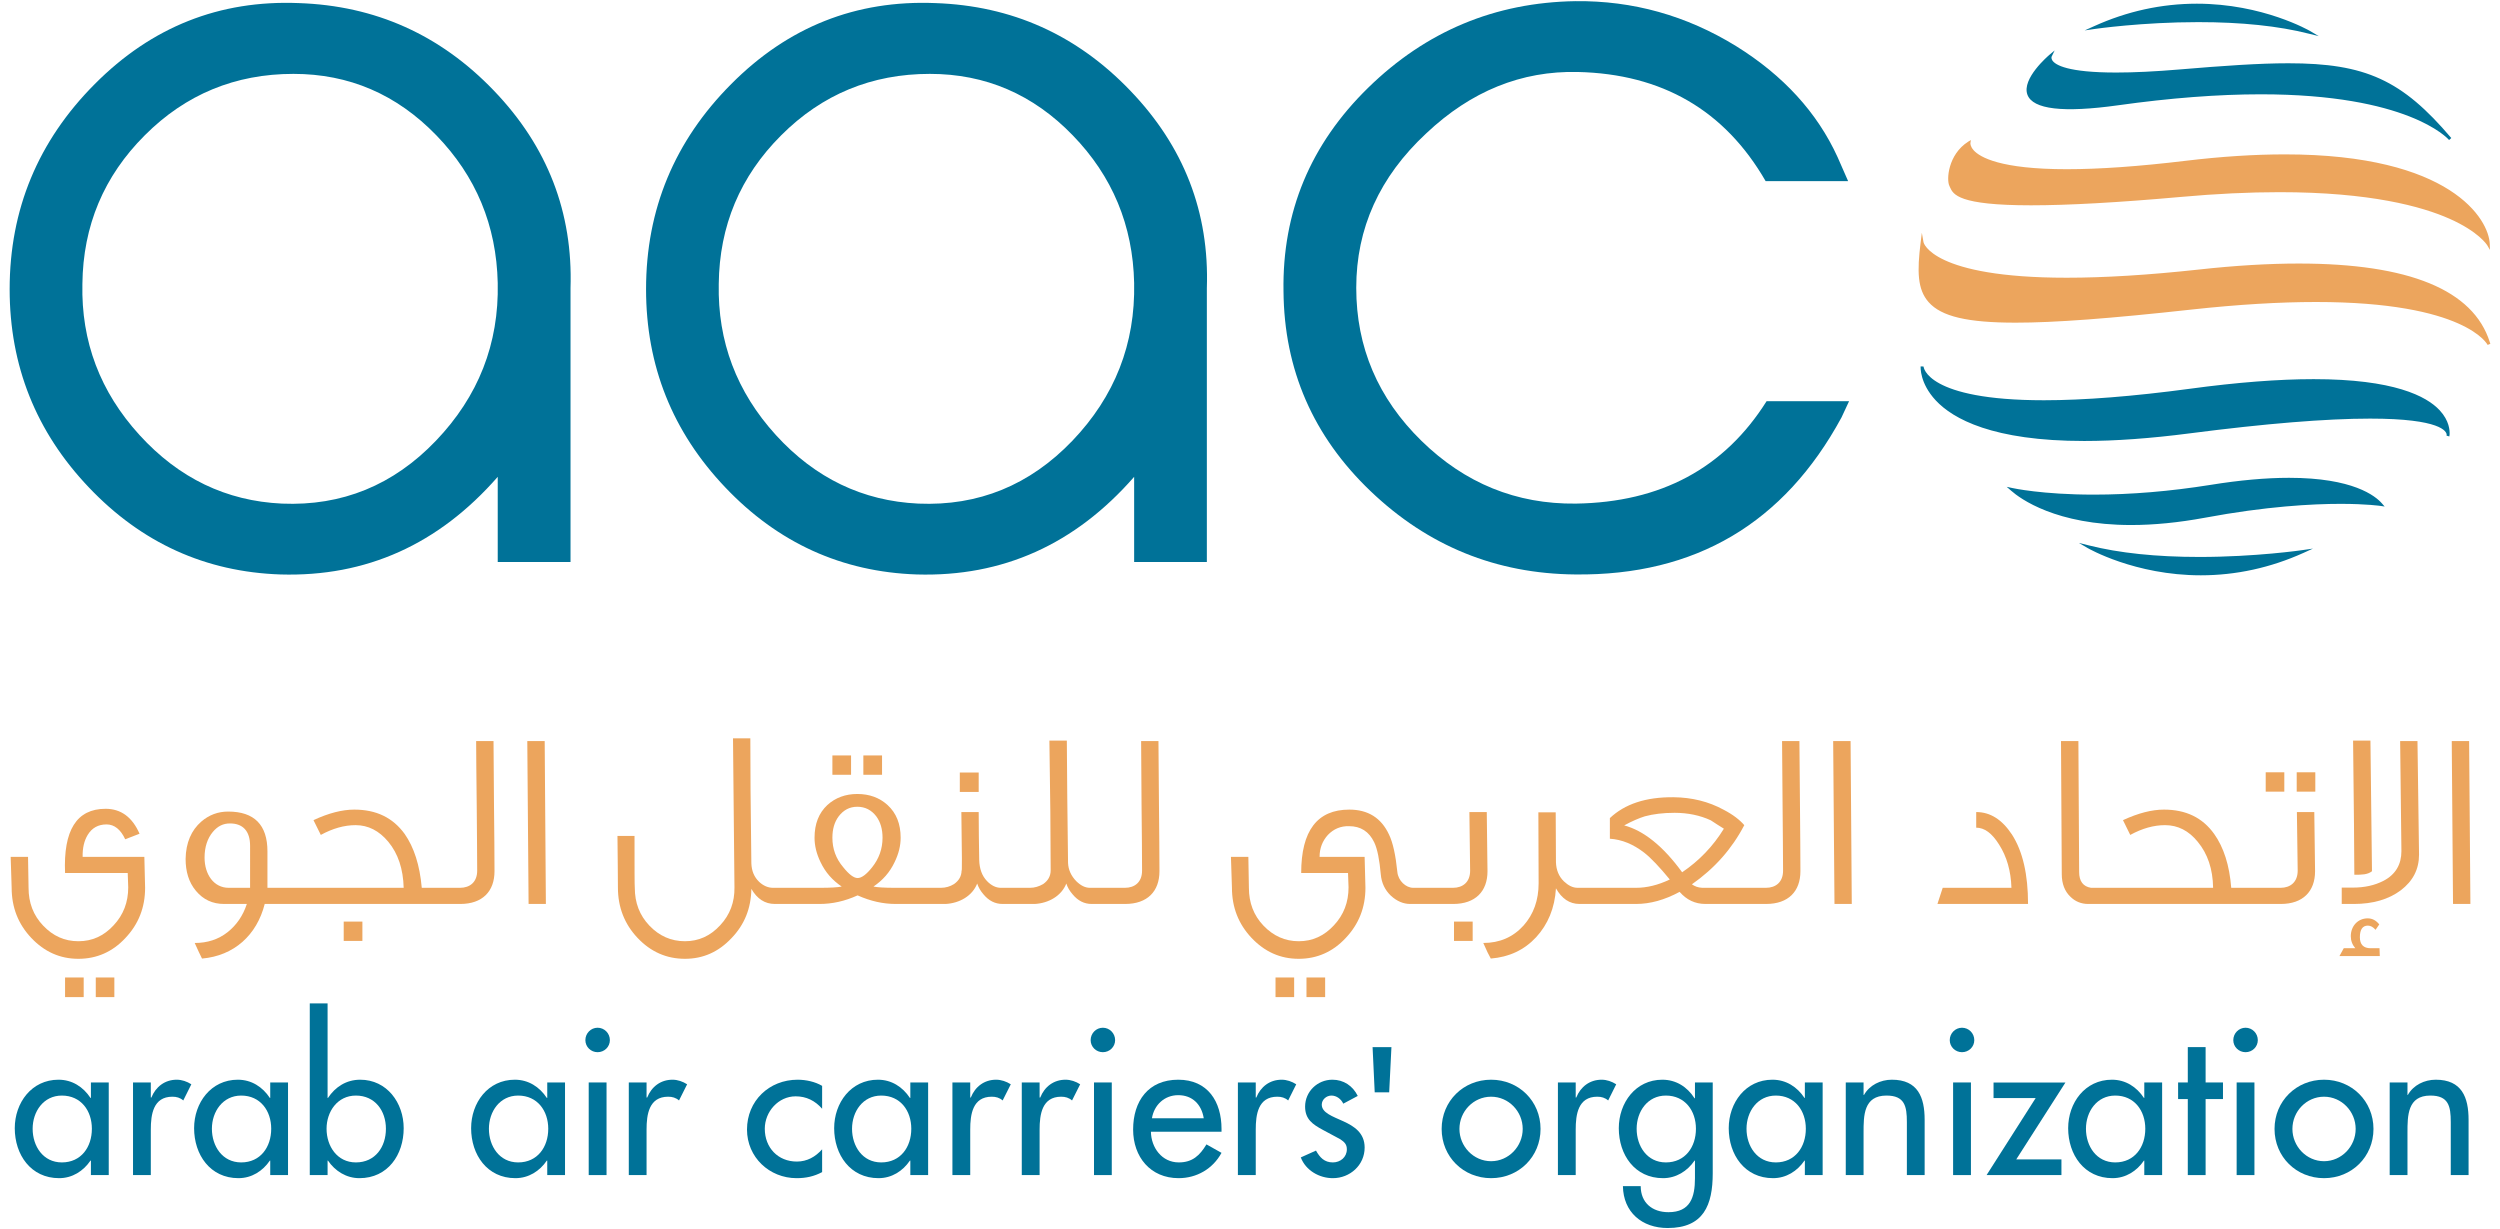 <svg xmlns="http://www.w3.org/2000/svg" width="240" height="118" viewBox="0 0 120 59"><path fill="#007298" d="M98.414 2.689s-.632 1.291 6.199.715c7.704-.645 9.786-.516 12.999 3.273 0 0-2.87-3.531-15.956-1.691-7.159 1.002-3.242-2.297-3.242-2.297"/><path fill="#007298" d="M108.522 4.384c2.954 0 5.367.36 7.173 1.065.585.23 1.016.463 1.323.66-2.074-2.256-3.807-2.932-7.176-2.932-1.397 0-3.098.119-5.224.299-1.162.098-2.188.148-3.041.148-2.296 0-3.001-.359-3.186-.656l-.052-.117c-.309.289-1.093 1.092-.891 1.646.227.624 1.667.772 4.199.418 2.508-.351 4.821-.531 6.875-.531m9.037 2.338.053-.045-.053.043.052-.043-.058.039h-.001c-.085-.095-1.991-2.189-9.03-2.189-2.047 0-4.354.176-6.856.527-2.625.367-4.093.199-4.351-.51-.282-.771 1.001-1.863 1.054-1.91l.254-.213-.145.297c0 .002-.032.078.034.182.143.217.728.582 3.065.582.851 0 1.871-.049 3.03-.147 2.129-.179 3.834-.298 5.235-.298 3.703 0 5.457.804 7.818 3.587z"/><path fill="#eca55d" d="M119.44 11.728s-2.053-3.482-14.766-2.348c-10.893.973-10.822-.056-11.039-.484-.13-.254-.072-1.432.876-2.033 0 0-.329 2.217 10.39.927 12.509-1.503 14.507 2.877 14.539 3.938"/><path fill="#eca55d" d="M109.416 9.083c7.11 0 9.35 1.772 9.919 2.397-.12-.524-.572-1.381-1.725-2.158-1.741-1.176-4.411-1.772-7.934-1.772-1.448 0-3.054.106-4.767.311-2.225.267-4.143.402-5.699.402-3.102 0-4.208-.529-4.592-.973-.1-.117-.147-.224-.165-.304-.837.607-.855 1.681-.755 1.877l.029.064c.123.278.354.789 3.764.789 1.755 0 4.167-.136 7.175-.404 1.695-.15 3.293-.229 4.75-.229m10.102 2.913-.137-.235c-.005-.004-.396-.639-1.812-1.265-1.31-.581-3.788-1.272-8.153-1.272-1.453 0-3.049.076-4.738.229-3.01.269-5.428.402-7.187.402-3.501 0-3.736-.524-3.892-.869l-.026-.061c-.151-.289-.07-1.508.9-2.125l.129-.08-.022.151c0 .005-.015.148.153.339.304.34 1.289.912 4.477.912 1.552 0 3.463-.134 5.683-.402 1.719-.207 3.328-.31 4.783-.31 7.963 0 9.799 3.115 9.834 4.314z"/><path fill="#eca55d" d="M92.261 11.644s.493 2.764 13.283 1.363c12.79-1.4 13.66 2.723 13.927 3.52 0 0-1.439-3.143-14.23-1.742-12.79 1.398-13.434.531-12.98-3.141"/><path fill="#eca55d" d="M111.161 14.353c5.556 0 7.482 1.189 8.101 1.797-.925-2.231-3.924-3.361-8.924-3.361-1.433 0-3.047.099-4.786.287-2.401.263-4.54.398-6.354.398-5.224 0-6.559-1.092-6.897-1.582-.133 1.205-.099 1.975.381 2.518.572.648 1.827.937 4.068.937 1.87 0 4.487-.195 8.485-.633 2.179-.24 4.175-.361 5.926-.361m8.245 2.203c-.007-.021-1.054-2.06-8.245-2.06-1.747 0-3.735.121-5.913.357-4.002.441-6.623.635-8.498.635-2.314 0-3.564-.295-4.176-.985-.543-.617-.554-1.484-.383-2.867l.058-.461.081.457c.003.018.418 1.699 6.868 1.699 1.809 0 3.943-.13 6.339-.392 1.746-.193 3.362-.289 4.801-.289 5.297 0 8.381 1.267 9.172 3.771l.027.082Z"/><path fill="#007298" d="M117.502 20.923s.832-3.974-12.375-2.197c-12.826 1.73-12.866-1.133-12.866-1.133s-.34 4.844 12.829 3.141c13.168-1.703 12.412.189 12.412.189"/><path fill="#007298" d="M92.392 18.035c.077.289.249.685.631 1.091.809.868 2.686 1.901 7.02 1.901 1.483 0 3.178-.121 5.037-.363 3.65-.471 6.573-.711 8.686-.711 2.406 0 3.324.304 3.65.601-.043-.209-.151-.48-.414-.762-.615-.664-2.145-1.453-5.948-1.453-1.672 0-3.663.155-5.917.457-2.734.369-5.1.557-7.029.557-4 0-5.295-.795-5.716-1.318m7.651 3.132c-4.389 0-6.299-1.06-7.128-1.949-.771-.828-.726-1.597-.724-1.631l.139.006c0 .016.125 1.619 5.778 1.619 1.923 0 4.281-.185 7.009-.552 2.261-.307 4.259-.461 5.937-.461 3.852 0 5.417.814 6.052 1.496.465.502.487.978.474 1.166l-.013.088-.133-.039.006-.051c-.012-.139-.245-.766-3.674-.766-2.108 0-5.024.238-8.667.709-1.866.242-3.566.365-5.056.365"/><path fill="#007298" d="M96.574 23.496s3.584.806 9.537-.153c6.359-1.021 7.909.569 8.174.873 0 0-2.987-.455-8.476.567-5.487 1.021-8.288-.453-9.235-1.287"/><path fill="#007298" d="M96.834 23.617c.655.488 2.334 1.443 5.462 1.443 1.088 0 2.265-.115 3.501-.346 2.971-.554 5.202-.67 6.553-.67.867 0 1.458.049 1.746.078-.438-.396-1.565-1.044-4.22-1.044-1.096 0-2.361.111-3.755.336-1.937.312-3.828.468-5.617.468-1.867 0-3.14-.176-3.67-.265m5.462 1.584c-3.609 0-5.329-1.264-5.768-1.653l-.207-.181.269.058c.016.004 1.435.317 3.914.317 1.782 0 3.664-.159 5.596-.467 1.398-.227 2.671-.34 3.776-.34 3.06 0 4.14.863 4.462 1.234l.125.145-.187-.029c-.008 0-.674-.1-1.926-.1-1.346 0-3.569.115-6.527.668-1.245.23-2.43.348-3.527.348"/><path fill="#007298" d="M110.842 1.546s-4.691-2.761-10.294-.228c0 0 5.942-.869 10.294.228"/><path fill="#007298" d="M105.516.923c1.814 0 3.415.141 4.765.422-.833-.375-2.597-1.025-4.833-1.025-1.508 0-2.99.291-4.411.867.811-.096 2.527-.264 4.479-.264m5.783.811-.475-.117c-1.453-.37-3.239-.555-5.308-.555-2.695 0-4.936.324-4.957.326l-.494.072.455-.205c1.578-.715 3.236-1.078 4.928-1.078 3.171 0 5.408 1.297 5.431 1.309z"/><path fill="#007298" d="M100.244 26.246s4.693 2.763 10.293.228c0 0-5.941.873-10.293-.228"/><path fill="#007298" d="M100.805 26.447c.834.377 2.598 1.027 4.835 1.027 1.507 0 2.987-.291 4.409-.867-.812.096-2.527.265-4.479.265-1.815 0-3.414-.142-4.765-.425m4.835 1.168c-3.173 0-5.409-1.295-5.431-1.307l-.423-.248.476.119c1.453.367 3.238.555 5.308.555 2.696 0 4.936-.326 4.958-.33l.494-.071-.455.206c-1.578.712-3.237 1.076-4.927 1.076"/><path fill="#007298" d="M23.891 13.583c-.061-2.761-1.042-5.125-2.946-7.087-1.904-1.967-4.189-2.95-6.86-2.95-2.794 0-5.175.983-7.137 2.95-1.964 1.962-2.963 4.341-2.993 7.132-.062 2.762.851 5.18 2.742 7.254 1.887 2.071 4.165 3.166 6.834 3.291 2.886.123 5.351-.884 7.391-3.015 2.041-2.133 3.032-4.657 2.969-7.575m3.494.254v13.139h-3.494v-4.088c-2.837 3.244-6.315 4.807-10.43 4.686-3.601-.123-6.668-1.516-9.199-4.182-2.533-2.664-3.799-5.834-3.799-9.51 0-3.826 1.362-7.113 4.089-9.851 2.726-2.742 5.987-4.035 9.784-3.883 3.676.123 6.799 1.521 9.373 4.205 2.571 2.678 3.795 5.84 3.676 9.484"/><path fill="#007298" d="M54.439 13.583c-.06-2.761-1.042-5.125-2.947-7.087-1.901-1.967-4.189-2.95-6.859-2.95-2.793 0-5.172.983-7.137 2.95-1.966 1.962-2.965 4.341-2.996 7.132-.056 2.762.855 5.18 2.742 7.254 1.888 2.071 4.167 3.166 6.838 3.291 2.885.123 5.349-.884 7.393-3.015 2.039-2.133 3.027-4.657 2.966-7.575m3.49.254v13.139h-3.49v-4.088c-2.835 3.244-6.313 4.807-10.433 4.686-3.598-.123-6.664-1.516-9.195-4.182-2.533-2.664-3.8-5.834-3.8-9.51 0-3.826 1.363-7.113 4.091-9.851 2.725-2.742 5.985-4.035 9.785-3.883 3.673.123 6.797 1.521 9.369 4.205 2.573 2.678 3.798 5.84 3.673 9.484"/><path fill="#007298" d="m88.756 19.257-.365.783c-2.758 5.082-7.015 7.596-12.774 7.534-3.796-.032-7.074-1.364-9.829-3.998-2.757-2.633-4.151-5.834-4.18-9.602-.062-3.797 1.293-7.053 4.064-9.762 2.774-2.711 6.086-4.095 9.945-4.156 2.756-.031 5.33.688 7.717 2.158 2.268 1.41 3.891 3.186 4.871 5.33l.504 1.149H84.75c-1.963-3.401-4.969-5.145-9.017-5.238-2.703-.063-5.126.919-7.274 2.947-2.243 2.086-3.359 4.56-3.359 7.412 0 2.855 1.041 5.301 3.128 7.344 2.087 2.041 4.557 3.047 7.411 3.015 4.08-.06 7.133-1.699 9.158-4.916z"/><path fill="#007298" d="M2.968 55.796c-.899 0-1.401-.781-1.401-1.615 0-.826.519-1.594 1.401-1.594.923 0 1.442.729 1.442 1.594 0 .873-.511 1.615-1.442 1.615m1.396-3.095h-.02c-.35-.532-.881-.875-1.536-.875-1.292 0-2.099 1.109-2.099 2.328 0 1.271.77 2.398 2.128 2.398.634 0 1.165-.34 1.507-.844h.02v.696h.856v-4.446h-.856Z"/><path fill="#007298" d="M7.266 52.681h-.027v-.723h-.854v4.446h.854v-2.186c0-.722.115-1.576 1.036-1.576.2 0 .369.047.522.18l.387-.776c-.207-.134-.455-.22-.7-.22-.569 0-1.007.336-1.218.855"/><path fill="#007298" d="M11.576 55.796c-.901 0-1.405-.781-1.405-1.615 0-.826.524-1.594 1.405-1.594.921 0 1.442.729 1.442 1.594 0 .873-.512 1.615-1.442 1.615m1.395-3.095h-.018c-.351-.532-.883-.875-1.539-.875-1.29 0-2.097 1.109-2.097 2.328 0 1.271.769 2.398 2.128 2.398.636 0 1.166-.34 1.508-.844h.018v.696h.854v-4.446h-.854Z"/><path fill="#007298" d="M17.082 55.796c-.9 0-1.407-.781-1.407-1.615 0-.826.523-1.594 1.407-1.594.918 0 1.442.729 1.442 1.594 0 .873-.512 1.615-1.442 1.615m.209-3.97c-.666 0-1.197.343-1.549.875h-.018v-4.539h-.855v8.242h.855v-.696h.018c.342.504.883.844 1.51.844 1.366 0 2.125-1.127 2.125-2.398 0-1.219-.805-2.328-2.086-2.328"/><path fill="#007298" d="M24.872 55.796c-.901 0-1.404-.781-1.404-1.615 0-.826.521-1.594 1.404-1.594.921 0 1.444.729 1.444 1.594 0 .873-.515 1.615-1.444 1.615m1.396-3.095h-.02c-.351-.532-.883-.875-1.537-.875-1.292 0-2.097 1.109-2.097 2.328 0 1.271.767 2.398 2.125 2.398.636 0 1.168-.34 1.509-.844h.02v.696h.853v-4.446h-.853Z"/><path fill="#007298" d="M28.258 56.404h.856v-4.446h-.856z"/><path fill="#007298" d="M28.685 49.331c-.323 0-.587.266-.587.596 0 .322.264.578.587.578.325 0 .589-.256.589-.578 0-.33-.264-.596-.589-.596"/><path fill="#007298" d="M31.065 52.681h-.03v-.723h-.853v4.446h.853v-2.186c0-.722.116-1.576 1.036-1.576.197 0 .371.047.522.18l.389-.776c-.209-.134-.458-.22-.701-.22-.572 0-1.008.336-1.216.855"/><path fill="#007298" d="M35.856 54.218c0 1.328 1.072 2.334 2.383 2.334.446 0 .835-.084 1.223-.291v-1.094c-.321.362-.722.588-1.214.588-.902 0-1.538-.664-1.538-1.574 0-.816.646-1.557 1.481-1.557.514 0 .932.209 1.271.596v-1.099c-.339-.2-.777-.295-1.176-.295-1.367 0-2.43 1.015-2.43 2.392"/><path fill="#007298" d="M42.298 55.796c-.899 0-1.4-.781-1.4-1.615 0-.826.519-1.594 1.4-1.594.923 0 1.444.729 1.444 1.594 0 .873-.512 1.615-1.444 1.615m1.398-3.095h-.02c-.352-.532-.883-.875-1.537-.875-1.291 0-2.099 1.109-2.099 2.328 0 1.271.77 2.398 2.129 2.398.636 0 1.165-.34 1.507-.844h.02v.696h.854v-4.446h-.854Z"/><path fill="#007298" d="M46.599 52.681h-.028v-.723h-.855v4.446h.855v-2.186c0-.722.113-1.576 1.033-1.576.2 0 .373.047.523.18l.391-.776c-.211-.134-.459-.22-.705-.22-.571 0-1.006.336-1.214.855"/><path fill="#007298" d="M49.932 52.681h-.031v-.723h-.856v4.446h.856v-2.186c0-.722.115-1.576 1.035-1.576.2 0 .369.047.522.18l.39-.776c-.207-.134-.456-.22-.703-.22-.569 0-1.007.336-1.213.855"/><path fill="#007298" d="M52.512 56.404h.853v-4.446h-.853z"/><path fill="#007298" d="M52.938 49.331c-.323 0-.587.266-.587.596 0 .322.264.578.587.578.323 0 .588-.256.588-.578 0-.33-.265-.596-.588-.596"/><path fill="#007298" d="M55.293 53.677c.104-.635.596-1.109 1.262-1.109.682 0 1.118.445 1.225 1.109Zm1.262-1.851c-1.436 0-2.165 1.025-2.165 2.392 0 1.311.827 2.334 2.184 2.334.866 0 1.641-.445 2.059-1.215l-.723-.406c-.321.533-.673.865-1.327.865-.815 0-1.328-.713-1.339-1.474h3.389v-.133c0-1.318-.664-2.363-2.078-2.363"/><path fill="#007298" d="M60.303 52.681h-.027v-.723h-.857v4.446h.857v-2.186c0-.722.112-1.576 1.034-1.576.198 0 .37.047.522.18l.387-.776c-.207-.134-.455-.22-.7-.22-.57 0-1.009.336-1.216.855"/><path fill="#007298" d="M64.477 53.82c-.522-.237-1.032-.408-1.032-.797 0-.246.226-.436.464-.436.246 0 .466.168.568.389l.695-.371c-.238-.484-.676-.779-1.217-.779-.72 0-1.31.57-1.31 1.291 0 .607.361.853.855 1.119l.836.449c.199.133.313.246.313.482 0 .379-.313.629-.672.629-.408 0-.627-.24-.809-.568l-.73.328c.239.629.892.996 1.539.996.824 0 1.526-.627 1.526-1.469 0-.703-.503-1.025-1.026-1.263"/><path fill="#007298" d="M71.573 55.738c-.846 0-1.52-.713-1.52-1.549 0-.842.674-1.547 1.52-1.547.844 0 1.517.705 1.517 1.547 0 .836-.673 1.549-1.517 1.549m0-3.912c-1.33 0-2.374 1.025-2.374 2.363 0 1.34 1.044 2.363 2.374 2.363 1.328 0 2.373-1.023 2.373-2.363 0-1.338-1.045-2.363-2.373-2.363"/><path fill="#007298" d="M75.66 52.681h-.026v-.723h-.854v4.446h.854v-2.186c0-.722.113-1.576 1.034-1.576.199 0 .37.047.524.18l.386-.776c-.208-.134-.455-.22-.7-.22-.571 0-1.009.336-1.218.855"/><path fill="#007298" d="M79.961 55.796c-.902 0-1.402-.781-1.402-1.615 0-.826.52-1.594 1.402-1.594.92 0 1.444.729 1.444 1.594 0 .873-.513 1.615-1.444 1.615m1.397-3.078h-.02c-.351-.549-.885-.892-1.547-.892-1.283 0-2.089 1.109-2.089 2.328 0 1.271.761 2.398 2.124 2.398.627 0 1.17-.34 1.512-.844h.02v.844c0 .912-.22 1.633-1.272 1.633-.781 0-1.332-.457-1.332-1.25H77.9c.02 1.25.911 2.01 2.148 2.01 1.727 0 2.163-1.102 2.163-2.629v-4.358h-.853Z"/><path fill="#007298" d="M85.239 55.796c-.903 0-1.406-.781-1.406-1.615 0-.826.524-1.594 1.406-1.594.921 0 1.441.729 1.441 1.594 0 .873-.514 1.615-1.441 1.615m1.394-3.095h-.018c-.351-.532-.882-.875-1.539-.875-1.289 0-2.097 1.109-2.097 2.328 0 1.271.769 2.398 2.126 2.398.635 0 1.167-.34 1.51-.844h.018v.696h.854v-4.446h-.854Z"/><path fill="#007298" d="M90.809 51.826c-.541 0-1.072.257-1.337.732h-.021v-.6h-.854v4.446h.854v-2.043c0-.807 0-1.774 1.1-1.774.875 0 .979.512.979 1.272v2.545h.853v-2.651c0-1.08-.32-1.927-1.574-1.927"/><path fill="#007298" d="M94.176 49.331c-.322 0-.588.266-.588.596 0 .322.266.578.588.578.326 0 .59-.256.59-.578 0-.33-.264-.596-.59-.596"/><path fill="#007298" d="M93.749 56.404h.856v-4.446h-.856z"/><path fill="#007298" d="M101.531 55.796c-.9 0-1.405-.781-1.405-1.615 0-.826.523-1.594 1.405-1.594.921 0 1.443.729 1.443 1.594 0 .873-.512 1.615-1.443 1.615m1.395-3.095h-.017c-.351-.532-.881-.875-1.538-.875-1.291 0-2.099 1.109-2.099 2.328 0 1.271.771 2.398 2.129 2.398.633 0 1.166-.34 1.508-.844h.017v.696h.856v-4.446h-.856Z"/><path fill="#007298" d="M98.949 56.404h-3.593l2.357-3.698H95.69v-.744h3.45l-2.361 3.69h2.17Z"/><path fill="#007298" d="M105.869 50.261h-.855v1.697h-.465v.797h.465v3.649h.855v-3.649h.834v-.797h-.834Z"/><path fill="#007298" d="M107.787 49.331c-.324 0-.589.266-.589.596 0 .322.265.578.589.578.323 0 .588-.256.588-.578 0-.33-.265-.596-.588-.596"/><path fill="#007298" d="M107.359 56.404h.854v-4.446h-.854z"/><path fill="#007298" d="M111.553 55.738c-.843 0-1.517-.713-1.517-1.549 0-.842.674-1.547 1.517-1.547.844 0 1.519.705 1.519 1.547 0 .836-.675 1.549-1.519 1.549m0-3.912c-1.327 0-2.375 1.025-2.375 2.363 0 1.34 1.048 2.363 2.375 2.363 1.329 0 2.374-1.023 2.374-2.363 0-1.338-1.045-2.363-2.374-2.363"/><path fill="#007298" d="M116.916 51.826c-.542 0-1.073.257-1.34.732h-.017v-.6h-.854v4.446h.854v-2.043c0-.807 0-1.774 1.099-1.774.874 0 .979.512.979 1.272v2.545h.855v-2.651c0-1.08-.323-1.927-1.576-1.927"/><path fill="#007298" d="M66.681 52.431h-.695l-.102-2.17h.905Z"/><path fill="#eca55d" d="M3.967 41.13c-.01-.422.072-.773.242-1.054.206-.338.507-.504.907-.504.373 0 .677.244.894.713l.688-.266c-.348-.797-.893-1.197-1.629-1.197-1.391 0-2.032 1.027-1.946 3.082h3.008l.024.689c0 .711-.23 1.319-.701 1.822-.47.51-1.026.764-1.691.764-.667 0-1.222-.254-1.692-.75-.472-.494-.7-1.099-.7-1.814-.013-.739-.025-1.231-.025-1.485H.512c.023.69.037 1.172.047 1.475 0 .953.315 1.75.943 2.416.628.664 1.379 1.002 2.261 1.002.883 0 1.645-.338 2.259-1.002.629-.666.943-1.463.943-2.406l-.036-1.485Z"/><path fill="#eca55d" d="M16.498 45.164h.897v-.928h-.897z"/><path fill="#eca55d" d="M4.597 47.861h.892v-.942h-.892z"/><path fill="#eca55d" d="M3.123 47.861h.894v-.942h-.894z"/><path fill="#eca55d" d="M12.004 42.615h-1.027c-.713 0-1.158-.641-1.158-1.451 0-.516.143-.926.396-1.231.232-.277.496-.408.824-.408.615 0 .965.361.965 1.072Zm11.686-7.045h-.835c0 .566.012 1.607.028 3.121.009 1.303.022 2.342.022 3.103 0 .547-.35.821-.824.821h-1.836c-.095-1.086-.372-1.944-.821-2.586-.568-.783-1.365-1.168-2.418-1.168-.578 0-1.23.166-1.958.506l.351.709c.57-.311 1.125-.469 1.669-.469.604 0 1.126.265 1.57.797.472.57.715 1.306.739 2.211h-6.539v-1.75c0-1.27-.63-1.91-1.886-1.91-.483 0-.916.158-1.292.484-.47.41-.737 1.004-.75 1.789 0 .592.144 1.113.496 1.533.352.422.797.629 1.354.629h1.089c-.184.566-.497 1.014-.921 1.352-.446.353-.978.521-1.581.521.155.352.274.592.351.748 1.535-.133 2.632-1.125 3.009-2.621h9.387c1.065 0 1.643-.605 1.643-1.57 0-.776-.01-1.813-.024-3.117-.013-1.536-.023-2.577-.023-3.133"/><path fill="#eca55d" d="M113.791 45.515c-.347 0-.517-.18-.517-.529 0-.373.132-.557.386-.557.131 0 .252.07.366.203l.179-.261c-.158-.196-.339-.29-.558-.29-.471 0-.809.374-.809.856 0 .217.073.412.217.578h-.555l-.207.377h1.937l-.013-.377Z"/><path fill="#eca55d" d="M109.647 37.07h-.893v.929h.893z"/><path fill="#eca55d" d="m113.855 41.82-.074-6.272h-.833c.037 3.225.06 5.377.06 6.44.354 0 .629 0 .847-.168"/><path fill="#eca55d" d="M40.851 36.261h-.896v.928h.896z"/><path fill="#eca55d" d="m25.31 35.57.062 7.82h.83l-.057-7.82Z"/><path fill="#eca55d" d="M46.977 37.081h-.906v.932h.906z"/><path fill="#eca55d" d="M42.338 36.261h-.897v.928h.897z"/><path fill="#eca55d" d="M118.518 35.57h-.834l.061 7.82h.834z"/><path fill="#eca55d" d="m87.992 35.57.063 7.82h.83l-.057-7.82Z"/><path fill="#eca55d" d="M115.207 35.57c.037 3.347.061 5.115.061 5.283 0 .637-.277 1.121-.859 1.426-.421.217-.908.326-1.473.326h-.533v.785h.582c.916 0 1.667-.219 2.248-.652.591-.448.881-1.016.881-1.715l-.075-5.453Z"/><path fill="#eca55d" d="M77.961 39.619c.377-.205.715-.35.992-.436.4-.107.87-.168 1.426-.168.64 0 1.222.121 1.74.361.205.135.411.27.627.401-.517.845-1.195 1.547-2.003 2.092-.908-1.247-1.84-1.997-2.782-2.25m8.411-4.049h-.833c0 .566.011 1.607.025 3.121.01 1.303.023 2.342.023 3.103 0 .547-.348.821-.821.821H81.708c-.206-.01-.364-.073-.497-.168 1.091-.764 1.924-1.705 2.515-2.84-.218-.252-.542-.506-.989-.738-.726-.397-1.526-.592-2.409-.602-1.328-.012-2.339.326-3.054 1.002v.99c.58.037 1.123.266 1.644.666.337.264.748.701 1.232 1.291-.558.268-1.102.399-1.619.399h-2.804c-.233 0-.447-.108-.663-.313-.244-.24-.364-.543-.378-.908l-.012-2.402h-.832l.012 3.408c0 .808-.242 1.486-.726 2.029-.505.557-1.149.834-1.93.834.152.352.275.604.36.748.883-.072 1.606-.41 2.177-1.025.564-.615.893-1.391.951-2.346.279.496.655.75 1.126.75h2.73c.665 0 1.364-.193 2.079-.58.337.387.75.58 1.233.58h2.924c1.063 0 1.642-.605 1.642-1.57 0-.776-.01-1.813-.021-3.117-.014-1.536-.027-2.577-.027-3.133"/><path fill="#eca55d" d="M110.251 38.978c.021 1.832.035 2.764.038 2.82-.003.543-.351.817-.823.817h-2.367c-.084-1.086-.363-1.944-.819-2.586-.559-.783-1.358-1.168-2.409-1.168-.581 0-1.23.166-1.968.506l.349.709c.569-.311 1.125-.469 1.668-.469.617 0 1.137.265 1.57.797.473.57.727 1.306.739 2.211H100.369c-.377-.061-.57-.313-.57-.76l-.036-6.285h-.835l.037 6.392c0 .461.145.823.411 1.077.23.23.519.351.857.351h9.245c1.065 0 1.645-.605 1.645-1.57 0 .008-.011-.932-.037-2.842Z"/><path fill="#eca55d" d="M94.858 38.978v.75c.396 0 .758.266 1.097.809.373.584.569 1.269.594 2.078h-3.299l-.253.775h4.349c0-1.416-.253-2.525-.773-3.334-.473-.717-1.04-1.078-1.715-1.078"/><path fill="#eca55d" d="M61.225 47.861h.894v-.942h-.894z"/><path fill="#eca55d" d="M71.365 38.978h-.834c.022 1.832.034 2.764.035 2.82-.001.543-.351.817-.823.817h-1.908c-.35 0-.723-.336-.762-.76-.082-.811-.215-1.412-.397-1.789-.376-.811-1.014-1.205-1.911-1.205-1.534 0-2.308 1.011-2.308 3.043h2.248l.025.689c0 .711-.23 1.319-.702 1.822-.471.51-1.028.764-1.69.764-.653 0-1.221-.254-1.693-.75-.47-.494-.698-1.099-.698-1.814-.015-.739-.026-1.231-.026-1.485h-.836c.027.69.039 1.172.048 1.475 0 .953.316 1.75.943 2.416.629.664 1.377 1.002 2.262 1.002.88 0 1.644-.338 2.258-1.002.629-.666.945-1.463.945-2.406l-.039-1.485H63.34c0-.412.135-.761.399-1.054.278-.289.616-.43 1.014-.42.556 0 .956.252 1.208.773.156.324.255.848.316 1.533.035.426.206.764.483 1.03.29.267.604.398.93.398h2.064c1.066 0 1.646-.605 1.646-1.57 0 .008-.013-.932-.035-2.842"/><path fill="#eca55d" d="M41.164 42.146c-.179 0-.412-.172-.689-.52-.351-.412-.52-.884-.52-1.414 0-.414.097-.752.303-1.029.23-.301.522-.459.893-.459.375 0 .679.158.91.459.203.277.301.615.301 1.029 0 .53-.17 1.002-.497 1.414-.275.348-.508.52-.701.52m14.442-6.576h-.832c0 .566.009 1.607.021 3.121.014 1.303.024 2.342.024 3.103 0 .547-.351.821-.822.821H52.317c-.228 0-.445-.108-.663-.325-.242-.253-.374-.544-.388-.871-.035-2.283-.045-4.242-.058-5.871h-.837c.039 2.465.061 4.543.061 6.223 0 .279-.119.494-.36.664-.208.119-.412.18-.629.18h-1.404c-.228 0-.457-.108-.664-.325-.241-.253-.362-.589-.373-1.013-.012-.762-.025-1.524-.025-2.299h-.832c.033 2.055.033 2.984.011 2.793 0 .279-.123.494-.363.664-.195.119-.398.18-.63.18H42.95c-.493 0-.843-.022-1.024-.061.447-.301.785-.685 1.014-1.17.195-.398.291-.787.291-1.172 0-.666-.207-1.185-.629-1.572-.388-.351-.869-.529-1.451-.529-.567 0-1.049.178-1.437.529-.413.387-.616.906-.616 1.572 0 .385.095.774.289 1.172.23.485.568.869 1.014 1.17-.18.039-.53.061-1.026.061h-2.269c-.233 0-.461-.094-.668-.287-.24-.233-.36-.522-.373-.893-.038-2.662-.049-4.656-.049-5.996h-.832l.07 7.154c.012.711-.217 1.319-.687 1.822-.471.51-1.027.764-1.692.764-.664 0-1.234-.254-1.705-.75-.471-.494-.7-1.099-.7-1.814-.013-.108-.013-.942-.013-2.489h-.819c.009 1.016.022 1.836.022 2.479 0 .943.315 1.75.944 2.416.626.664 1.388 1.002 2.271 1.002.869 0 1.606-.324 2.235-.99.63-.653.941-1.438.955-2.368.277.483.652.725 1.125.725H39.338c.606 0 1.21-.131 1.826-.412.627.281 1.233.412 1.826.412H45.395c.664-.037 1.281-.387 1.51-.98.06.183.157.351.302.519.253.305.555.461.919.461h1.546c.662-.037 1.28-.387 1.511-.98.06.183.157.351.303.519.253.305.554.461.915.461h1.609c1.064 0 1.644-.605 1.644-1.57 0-.776-.011-1.813-.023-3.117-.014-1.536-.025-2.577-.025-3.133"/><path fill="#eca55d" d="M110.242 37.999h.893v-.929h-.893z"/><path fill="#eca55d" d="M69.792 45.164h.896v-.928h-.896z"/><path fill="#eca55d" d="M62.711 47.861h.896v-.942h-.896z"/></svg>
